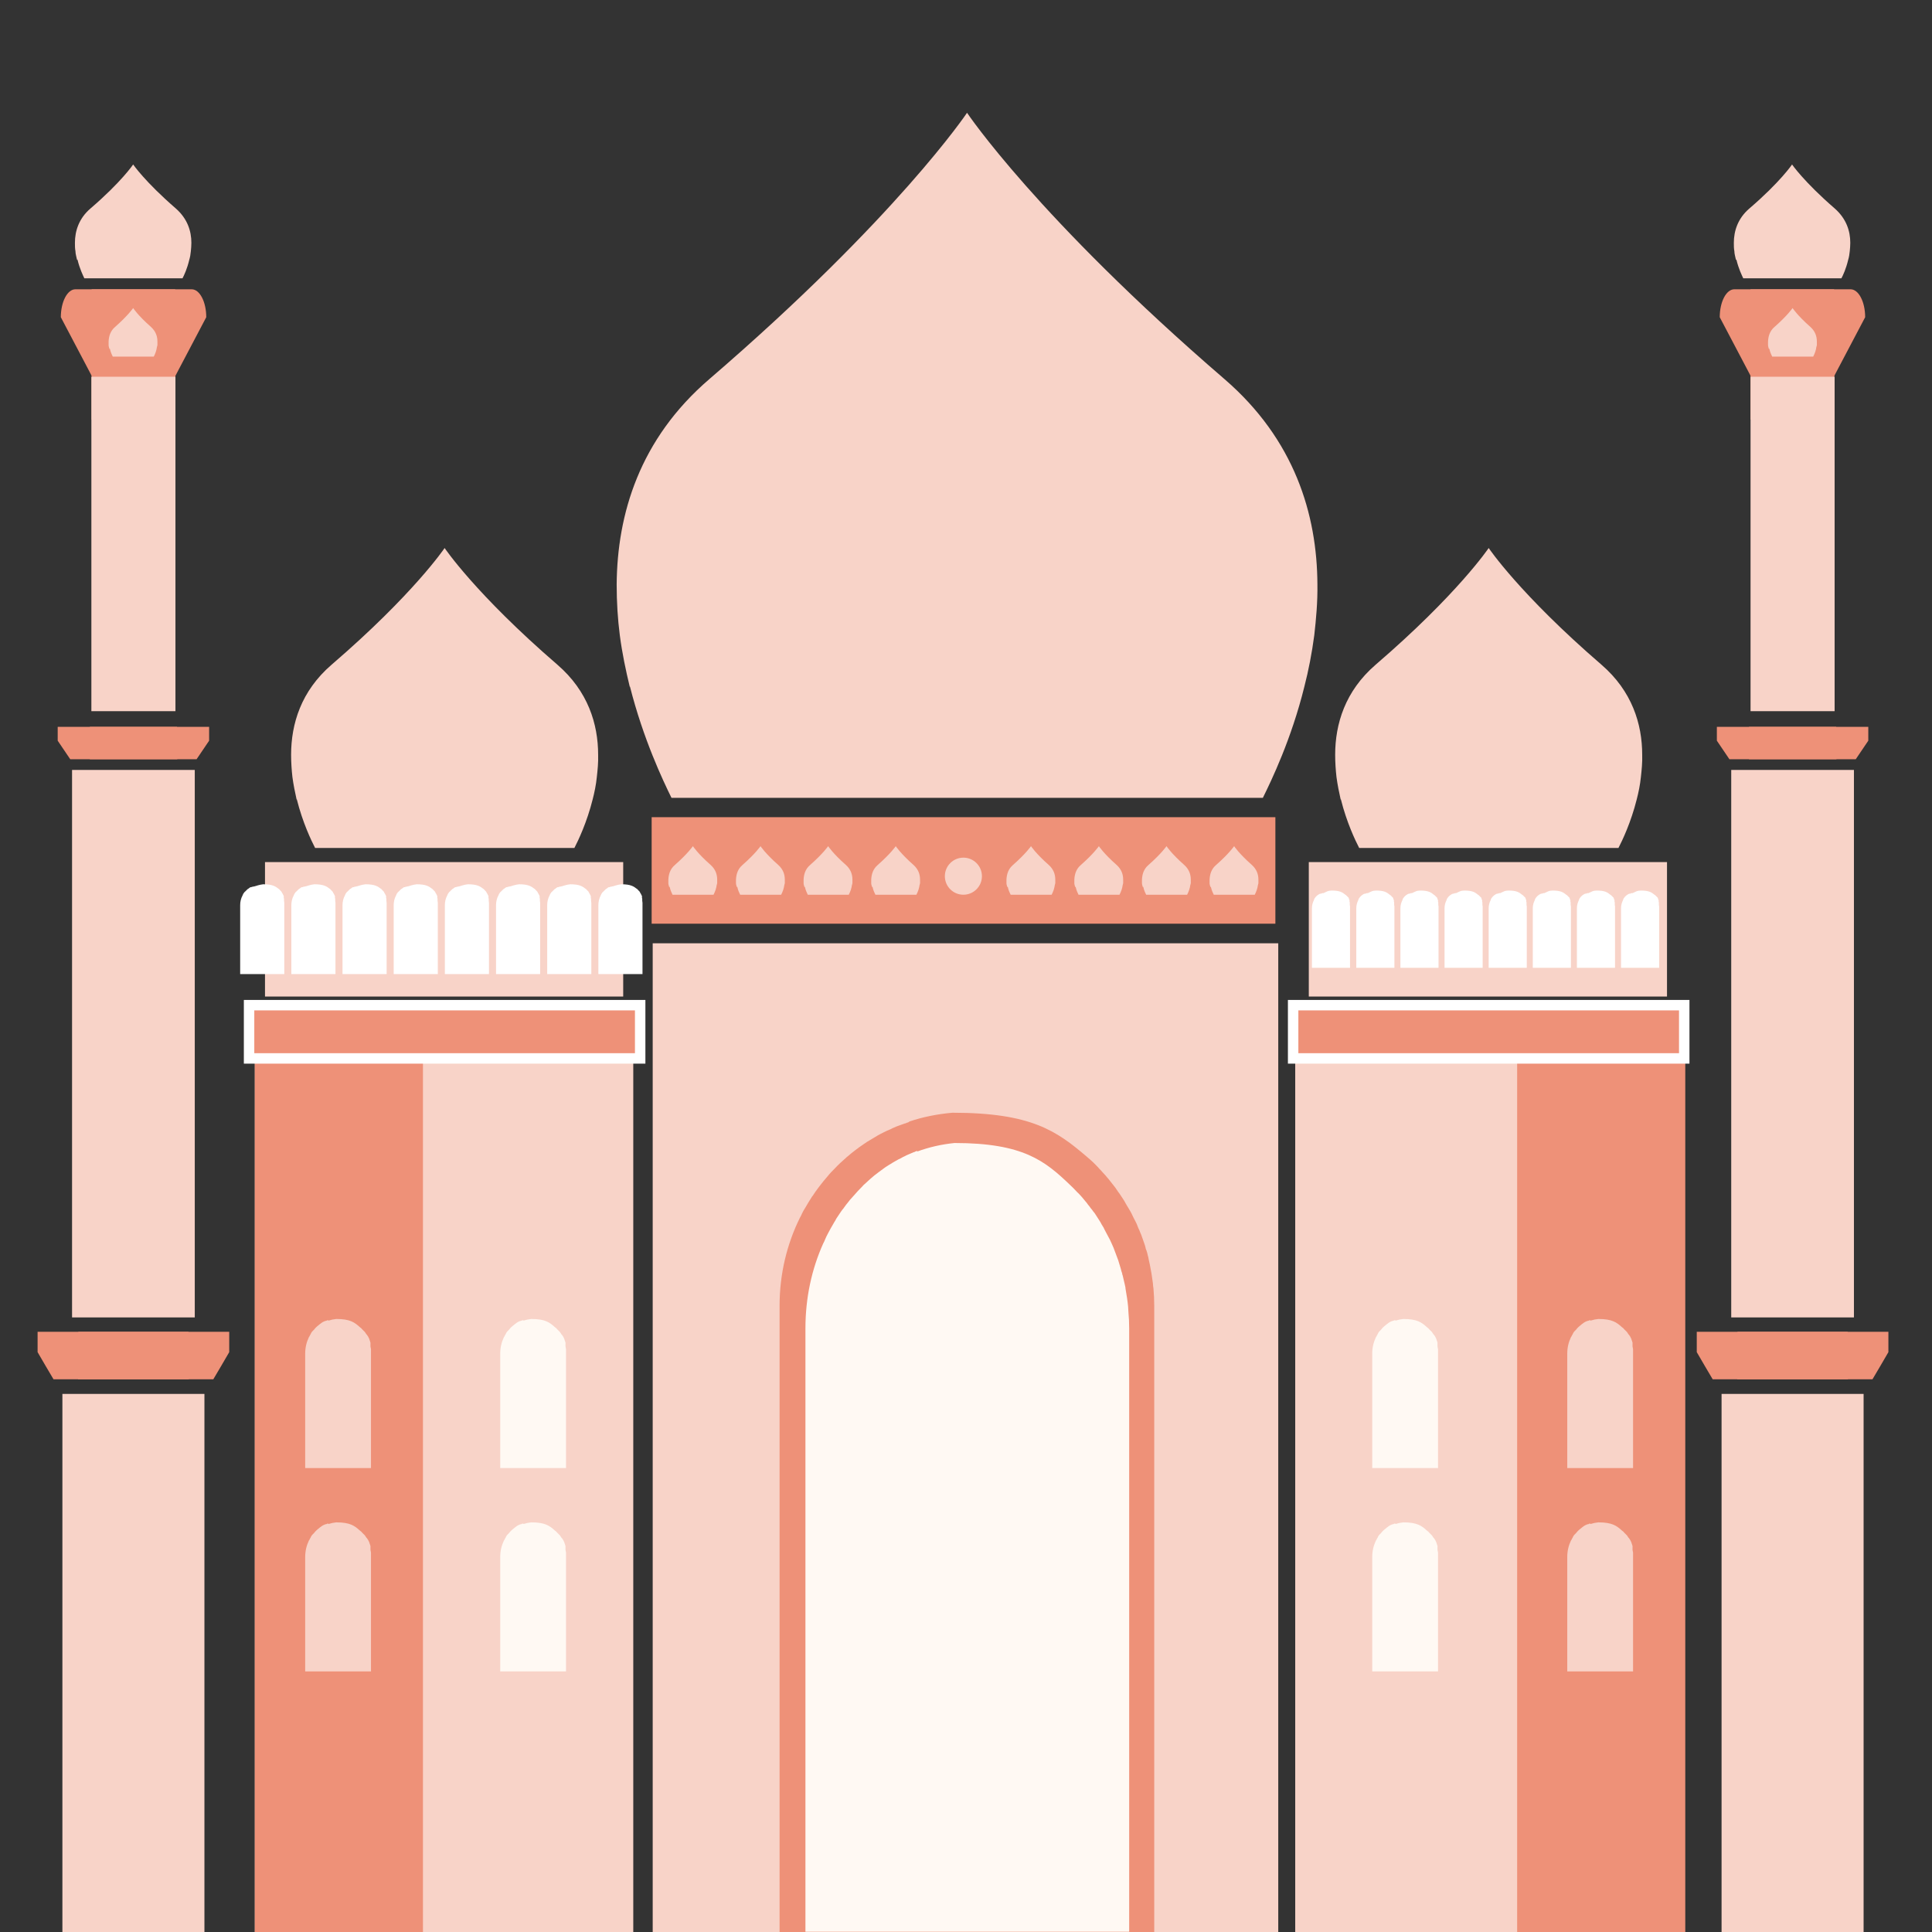 <?xml version="1.0" encoding="UTF-8"?>
<svg id="Layer_1" xmlns="http://www.w3.org/2000/svg" version="1.1" viewBox="0 0 74 74">
  <rect x="0" y="0" width="74" height="74" fill="#333333" stroke="none"/>
  <!-- Generator: Adobe Illustrator 29.4.0, SVG Export Plug-In . SVG Version: 2.1.0 Build 152)  -->
  <defs>
    <style>
      .st0 {
        fill: #fff9f3;
      }

      .st1 {
        fill: #fff;
      }

      .st2, .st3 {
        fill: #ee9178;
      }

      .st4, .st5 {
        fill: #f8d3c8;
      }

      .st4, .st6 {
        display: none;
      }

      .st3 {
        stroke: #fff;
        stroke-miterlimit: 10;
        stroke-width: .4px;
      }
    </style>
  </defs>
  <path class="st5" d="M67.75,13.36c.03.15.09.25.11.3h1.57s.08-.15.11-.3c0-.04.02-.09.03-.14,0-.04,0-.09,0-.14,0-.19-.06-.39-.25-.56-.5-.44-.68-.72-.68-.72,0,0-.19.28-.69.72-.19.16-.24.37-.25.56v.14c0,.05.02.09.03.14h.02Z"/>
  <g class="st6">
    <path class="st2" d="M22.28,29.78c.04.15.09.27.12.32h1.71s.08-.17.12-.32c.01-.05.02-.1.03-.15,0-.05,0-.1,0-.15,0-.2-.07-.42-.27-.59-.54-.47-.74-.77-.74-.77,0,0-.2.3-.74.77-.2.17-.27.39-.27.59,0,.05,0,.1,0,.15,0,.05.02.1.03.15h0Z"/>
    <path class="st2" d="M22.64,30.21h1.67v.19c-.07.1-.11.16-.18.26h-1.5"/>
    <path class="st2" d="M23.87,30.21h-1.67s0,.19,0,.19c.07.1.11.16.18.26h1.5"/>
  </g>
  <g>
    <g>
      <path class="st2" d="M67.05,11.08h3.83c.31,0,.56.48.56,1.07h0c-.8,1.52-1.26,2.39-2.06,3.92h-2.33"/>
      <path class="st2" d="M70.25,11.08h-3.82c-.31,0-.56.48-.56,1.07h0c.8,1.52,1.26,2.39,2.06,3.92h2.33"/>
    </g>
    <path class="st5" d="M66.51,9.95c.08.34.21.6.26.71h3.76c.06-.11.18-.37.26-.71.03-.1.05-.21.06-.33.01-.1.02-.21.02-.32,0-.45-.15-.92-.59-1.31-1.19-1.03-1.64-1.69-1.64-1.69,0,0-.45.67-1.64,1.69-.44.38-.59.86-.59,1.31,0,.11,0,.22.02.32,0,.11.04.22.06.33h.02Z"/>
    <g>
      <rect class="st5" x="67.05" y="14.43" width="3.22" height="12.81"/>
      <rect class="st5" x="66.31" y="29.49" width="4.7" height="20.97"/>
      <rect class="st5" x="65.94" y="53.39" width="5.44" height="20.61"/>
      <path class="st2" d="M66.99,27.84h4.57v.53c-.19.28-.29.43-.48.71h-4.09"/>
      <path class="st2" d="M70.33,27.84h-4.57v.53c.19.28.29.43.48.71h4.1"/>
      <path class="st2" d="M66.55,51.01h5.78v.78c-.24.41-.37.64-.61,1.04h-5.18"/>
      <path class="st2" d="M70.77,51.01h-5.78v.78c.24.41.37.64.61,1.04h5.18"/>
    </g>
  </g>
  <g>
    <g>
      <path class="st2" d="M3.51,11.08h3.83c.31,0,.56.48.56,1.07h0c-.8,1.52-1.26,2.39-2.06,3.92h-2.33"/>
      <path class="st2" d="M6.71,11.08h-3.82c-.31,0-.56.48-.56,1.07h0c.8,1.52,1.26,2.39,2.06,3.92h2.33"/>
    </g>
    <rect class="st5" x="3.5" y="14.43" width="3.22" height="12.81"/>
    <rect class="st5" x="2.76" y="29.49" width="4.7" height="20.97"/>
    <rect class="st5" x="2.39" y="53.39" width="5.44" height="20.61"/>
    <path class="st5" d="M2.97,9.95c.08.34.21.6.26.71h3.76c.06-.11.18-.37.26-.71.03-.1.05-.21.06-.33.01-.1.02-.21.02-.32,0-.45-.15-.92-.59-1.31-1.19-1.03-1.64-1.69-1.64-1.69,0,0-.45.67-1.64,1.69-.44.38-.59.86-.59,1.31,0,.11,0,.22.02.32,0,.11.04.22.06.33h.02Z"/>
    <path class="st2" d="M3.44,27.84h4.57v.53c-.19.28-.29.43-.48.71H3.44"/>
    <path class="st2" d="M6.78,27.84H2.21v.53c.19.28.29.43.48.71h4.1"/>
    <path class="st2" d="M3,51.01h5.78v.78c-.24.41-.37.64-.61,1.04H2.99"/>
    <path class="st2" d="M7.22,51.01H1.44v.78c.24.41.37.64.61,1.04h5.18"/>
    <path class="st5" d="M4.21,13.36c.03.15.09.25.11.3h1.57s.08-.15.11-.3c0-.04.02-.09.03-.14,0-.04,0-.09,0-.14,0-.19-.06-.39-.25-.56-.5-.44-.68-.72-.68-.72,0,0-.19.28-.69.72-.19.16-.24.37-.25.56v.14c0,.05.02.09.03.14h.02Z"/>
  </g>
  <g class="st6">
    <g>
      <path class="st2" d="M9.47,29.78c.04.15.09.27.12.32h1.71s.08-.17.12-.32c.01-.05.02-.1.03-.15,0-.05,0-.1,0-.15,0-.2-.07-.42-.27-.59-.54-.47-.74-.77-.74-.77,0,0-.2.3-.74.77-.2.17-.27.39-.27.59,0,.05,0,.1,0,.15,0,.05.02.1.03.15h0Z"/>
      <path class="st2" d="M9.84,30.21h1.67v.19c-.07.1-.11.16-.18.26h-1.5"/>
      <path class="st2" d="M11.06,30.21h-1.67s0,.19,0,.19c.07.1.11.16.18.26h1.5"/>
    </g>
    <rect class="st5" x="9.72" y="30.84" width="1.49" height="13.86"/>
  </g>
  <g class="st6">
    <g>
      <path class="st2" d="M49.45,29.78c.04.15.09.27.12.32h1.71s.08-.17.12-.32c.01-.05.02-.1.03-.15,0-.05,0-.1,0-.15,0-.2-.07-.42-.27-.59-.54-.47-.74-.77-.74-.77,0,0-.2.3-.74.77-.2.17-.27.39-.27.59,0,.05,0,.1,0,.15,0,.05.02.1.03.15h0Z"/>
      <path class="st2" d="M49.81,30.21h1.67v.19c-.07.1-.11.16-.18.26h-1.5"/>
      <path class="st2" d="M51.03,30.21h-1.67s0,.19,0,.19c.07.1.11.16.18.26h1.5"/>
    </g>
    <rect class="st5" x="49.7" y="30.84" width="1.49" height="13.86"/>
  </g>
  <g class="st6">
    <g>
      <path class="st2" d="M62.54,29.78c.04.15.09.27.12.32h1.71s.08-.17.12-.32c.01-.05.02-.1.03-.15,0-.05,0-.1,0-.15,0-.2-.07-.42-.27-.59-.54-.47-.74-.77-.74-.77,0,0-.2.3-.74.77-.2.17-.27.39-.27.59,0,.05,0,.1,0,.15,0,.05.02.1.03.15h0Z"/>
      <path class="st2" d="M62.9,30.21h1.67v.19c-.07.1-.11.16-.18.26h-1.5"/>
      <path class="st2" d="M64.12,30.21h-1.67s0,.19,0,.19c.07.1.11.16.18.26h1.5"/>
    </g>
    <rect class="st5" x="62.78" y="30.84" width="1.49" height="13.86"/>
  </g>
  <rect class="st4" x="22.51" y="30.84" width="1.49" height="13.86"/>
  <rect class="st5" x="25" y="36.13" width="23.96" height="37.87"/>
  <g>
    <path class="st2" d="M34.82,42.96c.53-.18,1.09-.29,1.66-.34,3.04,0,4,.71,5.13,1.67.09.08.18.15.26.23.04.04.08.08.12.12h0s.08.08.12.13c.04.04.08.08.12.13.04.04.08.09.12.13h0s.07.09.11.13c.04.05.07.09.11.14.04.05.07.09.11.14.04.05.07.09.1.14.03.05.07.1.1.14.03.05.07.1.1.15.03.05.06.09.09.14h0c.03.06.06.11.09.16.03.05.06.1.09.15.03.05.06.1.09.16.05.11.1.21.16.32.03.05.05.11.07.16.02.05.04.11.07.16.02.05.04.11.07.17.04.11.08.23.12.34.02.06.04.11.05.17,0,.03.02.06.03.09.02.06.04.12.05.18.02.06.03.12.04.18.01.06.03.12.04.18.05.24.09.48.12.73,0,.06.01.12.02.19.02.22.03.44.03.66v23.75c0,.08,0,.16,0,.25h-14.35c0-.08,0-.16,0-.25v-23.75c0-1.21.28-2.36.78-3.37.03-.05.06-.11.08-.16.04-.08.08-.16.13-.23.07-.13.15-.25.23-.38.01-.02.03-.05.05-.07.03-.05.07-.1.1-.15.07-.1.14-.19.21-.28.04-.05.07-.09.11-.14.02-.02.04-.05.06-.07.04-.04.07-.09.11-.13.07-.09.15-.17.24-.26.14-.15.29-.29.44-.42.02-.02.04-.04.07-.06.09-.08.18-.15.27-.22.11-.09.23-.17.36-.26.07-.05.15-.1.22-.14.05-.03.1-.06.15-.09.05-.03.1-.06.15-.09.07-.04.15-.08.23-.12.08-.04.16-.08.24-.11.03-.01.05-.02.08-.04.05-.02.11-.05.16-.07.03-.01.05-.02.08-.03.08-.03.17-.06.25-.09.03,0,.06-.02.08-.03.03,0,.06-.02.08-.03h0Z"/>
    <path class="st0" d="M35.12,44.11c.46-.17.94-.28,1.44-.33,2.63,0,3.46.68,4.43,1.61.08.07.15.15.22.22.04.04.07.08.11.11h0s.07.08.11.12c.03.04.07.08.1.12.03.04.07.08.1.12h0s.06.09.1.13c.03.04.06.09.1.13.03.04.06.09.1.13.03.05.06.09.09.14.03.05.06.09.09.14.03.05.06.09.08.14.03.04.05.09.08.13h0c.03.06.05.11.08.16.03.05.05.1.08.15.03.05.05.1.08.15.05.1.09.2.14.31.02.05.04.11.06.16.02.05.04.1.06.16.02.05.04.11.06.16.03.11.07.22.1.33.01.06.03.11.05.17,0,.03.01.06.02.08.01.06.03.11.04.17.01.06.03.11.04.17.01.06.03.11.03.17.04.23.08.47.1.7,0,.06.01.12.01.18.02.21.03.42.03.64v22.87c0,.08,0,.16,0,.24h-12.4c0-.08,0-.16,0-.24v-22.87c0-1.17.24-2.27.68-3.25.03-.05.05-.1.07-.15.03-.08.07-.15.11-.23.06-.12.13-.24.2-.36.01-.02.03-.05.04-.07.03-.05.06-.09.08-.14.06-.09.12-.18.18-.27.03-.04.06-.09.1-.13.01-.02.03-.04.05-.07.03-.04.06-.09.1-.13.06-.08.13-.17.21-.25.12-.14.25-.28.38-.41.02-.02.03-.04.06-.06.08-.07.15-.14.23-.21.1-.09.2-.17.31-.25.06-.05.13-.09.19-.14.04-.03.08-.06.13-.09.05-.03.09-.06.13-.08.06-.04.13-.08.2-.12.07-.04.14-.08.21-.11.02-.01.04-.02.07-.04.05-.02.1-.05.14-.07.02-.01.05-.02.07-.03.07-.03.14-.06.21-.09.03,0,.05-.02.07-.03.03,0,.05-.02.07-.03h0Z"/>
  </g>
  <rect class="st5" x="12.74" y="38.5" width="11.51" height="35.5"/>
  <rect class="st5" x="9.76" y="38.5" width="14.49" height="35.5"/>
  <rect class="st2" x="24.96" y="31.3" width="23.89" height="4.08"/>
  <path class="st5" d="M24.13,26.3c.51,2.01,1.26,3.59,1.59,4.26h22.65c.33-.67,1.09-2.24,1.59-4.26.16-.62.29-1.29.38-1.97.07-.62.13-1.27.12-1.94-.01-2.69-.88-5.56-3.56-7.87-7.17-6.18-9.86-10.2-9.86-10.2,0,0-2.69,4.02-9.87,10.2-2.68,2.3-3.53,5.18-3.55,7.87,0,.67.04,1.32.12,1.94.09.69.23,1.35.38,1.97h.01Z"/>
  <rect class="st5" x="52.59" y="38.5" width="11.51" height="35.5"/>
  <rect class="st5" x="49.61" y="38.5" width="14.49" height="35.5"/>
  <rect class="st2" x="9.76" y="38.5" width="6.44" height="35.5"/>
  <rect class="st2" x="58.11" y="38.5" width="6.44" height="35.5"/>
  <path class="st0" d="M53.46,50.58c.09-.03.19-.05.29-.06.53,0,.7.13.9.31.02.01.03.03.05.04,0,0,.02.01.02.02,0,0,.01.02.02.02,0,0,.01.02.02.02,0,0,.01.02.02.02,0,0,.01.02.02.02,0,0,.01.02.02.02,0,0,.01.02.02.02,0,0,.01.02.02.03s.01.02.02.03c0,0,.01.02.02.03,0,0,.01.02.02.02h0s.01.02.02.03c0,0,.01.02.02.03,0,0,.01.02.02.03,0,.02.02.04.03.06,0,.01,0,.02.01.03,0,.01,0,.02.01.03,0,.01,0,.02.01.03,0,.02.01.04.02.06,0,.01,0,.02,0,.03,0,0,0,.01,0,.02,0,.01,0,.02,0,.03,0,.01,0,.02,0,.03s0,.02,0,.03c0,.04.02.09.02.13,0,.01,0,.02,0,.03,0,.04,0,.08,0,.12v4.39h-2.52v-4.39c0-.22.05-.43.14-.62,0,0,.01-.02.02-.03,0-.01.02-.03.02-.04.01-.02.03-.05.04-.07,0,0,0,0,0-.01,0,0,.01-.02.02-.03.01-.02.02-.03.04-.05,0,0,.01-.02.02-.02,0,0,0,0,.01-.01,0,0,.01-.02.02-.02.01-.02.03-.03.04-.05.02-.03.05-.05.08-.08,0,0,0,0,.01-.01.02-.01.03-.03.05-.04.02-.02.04-.03.06-.05.01,0,.03-.02.04-.03,0,0,.02-.01.03-.02,0,0,.02-.01.03-.02.01,0,.03-.02.04-.02.01,0,.03-.01.04-.02,0,0,0,0,.01,0,0,0,.02,0,.03-.01,0,0,0,0,.01,0,.02,0,.03-.01.04-.02,0,0,.01,0,.02,0,0,0,.01,0,.02,0h0Z"/>
  <path class="st5" d="M60.93,50.58c.09-.03.19-.05.29-.06.53,0,.7.13.9.31.02.01.03.03.05.04,0,0,.02.01.02.02,0,0,.01.02.02.02,0,0,.01.02.02.02,0,0,.01.02.02.02,0,0,.01.02.02.02,0,0,.01.02.02.02,0,0,.01.02.02.02,0,0,.01.02.02.03s.01.02.02.03c0,0,.01.02.02.03,0,0,.01.02.02.02h0s.01.02.02.03c0,0,.01.02.02.03,0,0,.01.02.02.03,0,.02.02.04.03.06,0,.01,0,.02.01.03,0,.01,0,.02.01.03,0,.01,0,.02.01.03,0,.02.01.04.02.06,0,.01,0,.02,0,.03,0,0,0,.01,0,.02,0,.01,0,.02,0,.03,0,.01,0,.02,0,.03s0,.02,0,.03c0,.04.02.09.02.13,0,.01,0,.02,0,.03,0,.04,0,.08,0,.12v4.39h-2.52v-4.39c0-.22.05-.43.14-.62,0,0,.01-.02.02-.03,0-.01.02-.03.02-.04.01-.02.03-.05.04-.07,0,0,0,0,0-.01,0,0,.01-.02.02-.03.01-.02.02-.03.04-.05,0,0,.01-.02.02-.02,0,0,0,0,.01-.01,0,0,.01-.02.02-.02.01-.02.03-.03.04-.05.02-.03.05-.05.08-.08,0,0,0,0,.01-.01.02-.01.03-.03.05-.04.02-.02.04-.03.06-.05.01,0,.03-.02.04-.03,0,0,.02-.01.03-.02,0,0,.02-.01.03-.02.01,0,.03-.02.04-.02.01,0,.03-.01.04-.02,0,0,0,0,.01,0,0,0,.02,0,.03-.01,0,0,0,0,.01,0,.02,0,.03-.01.04-.02,0,0,.01,0,.02,0,0,0,.01,0,.02,0h0Z"/>
  <path class="st0" d="M53.46,58.37c.09-.03.19-.05.29-.06.53,0,.7.13.9.31.02.01.03.03.05.04,0,0,.02.01.02.02,0,0,.01.02.02.02,0,0,.01.02.02.02,0,0,.01.02.02.02,0,0,.01.02.02.02,0,0,.01.02.02.02,0,0,.01.02.02.02,0,0,.01.02.02.03s.01.02.02.03c0,0,.01.02.02.03,0,0,.01.02.02.02h0s.01.02.02.03c0,0,.01.02.02.03,0,0,.01.02.02.03,0,.02.02.04.03.06,0,.01,0,.02.01.03,0,.01,0,.02.01.03,0,.01,0,.02.01.03,0,.02.01.04.02.06,0,.01,0,.02,0,.03,0,0,0,.01,0,.02,0,.01,0,.02,0,.03,0,.01,0,.02,0,.03s0,.02,0,.03c0,.04.02.09.02.13,0,.01,0,.02,0,.03,0,.04,0,.08,0,.12v4.39h-2.52v-4.39c0-.22.05-.43.14-.62,0,0,.01-.02.02-.03,0-.01.02-.03.02-.04.01-.02.03-.05.04-.07,0,0,0,0,0-.01,0,0,.01-.02.02-.03.01-.02.02-.03.04-.05,0,0,.01-.02.02-.02,0,0,0,0,.01-.01,0,0,.01-.02.02-.02.01-.02.03-.03.04-.05.02-.03.05-.05.08-.08,0,0,0,0,.01-.01.02-.01.03-.03.05-.04.02-.02.04-.03.06-.05.01,0,.03-.02.04-.03,0,0,.02-.01.03-.02,0,0,.02-.01.03-.02.01,0,.03-.02.04-.02.01,0,.03-.01.04-.02,0,0,0,0,.01,0,0,0,.02,0,.03-.01,0,0,0,0,.01,0,.02,0,.03-.01.04-.02,0,0,.01,0,.02,0,0,0,.01,0,.02,0h0Z"/>
  <path class="st5" d="M60.93,58.37c.09-.03.19-.05.29-.06.53,0,.7.13.9.31.02.01.03.03.05.04,0,0,.02.01.02.02,0,0,.01.02.02.02,0,0,.01.02.02.02,0,0,.01.02.02.02,0,0,.01.02.02.02,0,0,.01.02.02.02,0,0,.01.02.02.02,0,0,.01.02.02.03s.01.02.02.03c0,0,.01.02.02.03,0,0,.01.02.02.02h0s.01.02.02.03c0,0,.01.02.02.03,0,0,.01.02.02.03,0,.02.02.04.03.06,0,.01,0,.02.01.03,0,.01,0,.02.01.03,0,.01,0,.02.01.03,0,.02.01.04.02.06,0,.01,0,.02,0,.03,0,0,0,.01,0,.02,0,.01,0,.02,0,.03,0,.01,0,.02,0,.03s0,.02,0,.03c0,.04.02.09.02.13,0,.01,0,.02,0,.03,0,.04,0,.08,0,.12v4.39h-2.52v-4.39c0-.22.05-.43.14-.62,0,0,.01-.02.02-.03,0-.01.02-.03.02-.04.01-.02.03-.05.04-.07,0,0,0,0,0-.01,0,0,.01-.02.02-.03.01-.02.02-.03.04-.05,0,0,.01-.02.02-.02,0,0,0,0,.01-.01,0,0,.01-.02.02-.02.01-.02.03-.03.04-.05.02-.03.05-.05.08-.08,0,0,0,0,.01-.01.02-.01.03-.03.05-.04.02-.02.04-.03.06-.05.01,0,.03-.02.04-.03,0,0,.02-.01.03-.02,0,0,.02-.01.03-.02.01,0,.03-.02.04-.02.01,0,.03-.01.04-.02,0,0,0,0,.01,0,0,0,.02,0,.03-.01,0,0,0,0,.01,0,.02,0,.03-.01.04-.02,0,0,.01,0,.02,0,0,0,.01,0,.02,0h0Z"/>
  <path class="st5" d="M12.59,50.58c.09-.03.19-.05.29-.06.53,0,.7.13.9.31.02.01.03.03.05.04,0,0,.02.01.02.02,0,0,.01.02.02.02,0,0,.01.02.02.02,0,0,.01.02.02.02,0,0,.01.02.02.02,0,0,.01.02.02.02,0,0,.01.02.02.02,0,0,.01.02.02.03s.01.02.02.03c0,0,.01.02.02.03,0,0,.01.02.02.02h0s.01.02.02.03c0,0,.01.02.02.03,0,0,.01.02.02.03,0,.02.02.04.03.06,0,.01,0,.02.01.03,0,.01,0,.02.01.03,0,.01,0,.02.01.03,0,.02.01.04.02.06,0,.01,0,.02,0,.03,0,0,0,.01,0,.02,0,.01,0,.02,0,.03,0,.01,0,.02,0,.03s0,.02,0,.03c0,.04.02.09.02.13,0,.01,0,.02,0,.03,0,.04,0,.08,0,.12v4.39h-2.52v-4.39c0-.22.05-.43.14-.62,0,0,.01-.02.02-.03,0-.01.02-.03.02-.04.01-.02.03-.05.04-.07,0,0,0,0,0-.01,0,0,.01-.02.02-.03.01-.02.02-.03.04-.05,0,0,.01-.02.02-.02,0,0,0,0,.01-.01,0,0,.01-.02.02-.02.01-.02.03-.03.04-.05.02-.03.05-.05.08-.08,0,0,0,0,.01-.01.02-.01.03-.03.05-.04.02-.02.04-.03.06-.05.01,0,.03-.02.04-.03,0,0,.02-.01.03-.02,0,0,.02-.01.03-.02.01,0,.03-.02.04-.02.01,0,.03-.01.04-.02,0,0,0,0,.01,0,0,0,.02,0,.03-.01,0,0,0,0,.01,0,.02,0,.03-.01.04-.02,0,0,.01,0,.02,0,0,0,.01,0,.02,0h0Z"/>
  <path class="st0" d="M20.06,50.58c.09-.03.19-.05.29-.06.53,0,.7.13.9.31.02.01.03.03.05.04,0,0,.02.01.02.02,0,0,.01.02.02.02,0,0,.01.02.02.02,0,0,.01.02.02.02,0,0,.01.02.02.02,0,0,.01.02.02.02,0,0,.01.02.02.02,0,0,.01.02.02.03s.01.02.02.03c0,0,.01.02.02.03,0,0,.01.02.02.02h0s.01.02.02.03c0,0,.01.02.02.03,0,0,.01.02.02.03,0,.02.02.04.03.06,0,.01,0,.02.01.03,0,.01,0,.02.01.03,0,.01,0,.02.01.03,0,.02.01.04.02.06,0,.01,0,.02,0,.03,0,0,0,.01,0,.02,0,.01,0,.02,0,.03,0,.01,0,.02,0,.03s0,.02,0,.03c0,.04.02.09.02.13,0,.01,0,.02,0,.03,0,.04,0,.08,0,.12v4.39h-2.52v-4.39c0-.22.05-.43.14-.62,0,0,.01-.02.02-.03,0-.01.02-.03.02-.04.01-.02.03-.05.04-.07,0,0,0,0,0-.01,0,0,.01-.02.02-.03.01-.02.02-.03.04-.05,0,0,.01-.02.02-.02,0,0,0,0,.01-.01,0,0,.01-.02.02-.02.01-.02.03-.03.04-.05.02-.03.05-.05.08-.08,0,0,0,0,.01-.01.02-.01.03-.03.05-.04.02-.02.04-.03.06-.05.01,0,.03-.02.04-.03,0,0,.02-.01.03-.02,0,0,.02-.01.03-.02.01,0,.03-.02.04-.02.01,0,.03-.01.04-.02,0,0,0,0,.01,0,0,0,.02,0,.03-.01,0,0,0,0,.01,0,.02,0,.03-.01.04-.02,0,0,.01,0,.02,0,0,0,.01,0,.02,0h0Z"/>
  <path class="st5" d="M12.59,58.37c.09-.03.19-.05.29-.06.53,0,.7.13.9.31.02.01.03.03.05.04,0,0,.02.01.02.02,0,0,.01.02.02.02,0,0,.01.02.02.02,0,0,.01.02.02.02,0,0,.01.02.02.02,0,0,.01.02.02.02,0,0,.01.02.02.02,0,0,.01.02.02.03s.01.02.02.03c0,0,.01.02.02.03,0,0,.01.02.02.02h0s.01.02.02.03c0,0,.01.02.02.03,0,0,.01.02.02.03,0,.02.02.04.03.06,0,.01,0,.02.01.03,0,.01,0,.02.01.03,0,.01,0,.02.01.03,0,.02.01.04.02.06,0,.01,0,.02,0,.03,0,0,0,.01,0,.02,0,.01,0,.02,0,.03,0,.01,0,.02,0,.03s0,.02,0,.03c0,.04.02.09.02.13,0,.01,0,.02,0,.03,0,.04,0,.08,0,.12v4.39h-2.52v-4.39c0-.22.05-.43.14-.62,0,0,.01-.02.02-.03,0-.01.02-.03.02-.04.01-.02.03-.05.04-.07,0,0,0,0,0-.01,0,0,.01-.02.02-.03.01-.02.02-.03.04-.05,0,0,.01-.02.02-.02,0,0,0,0,.01-.01,0,0,.01-.02.02-.02.01-.02.03-.03.04-.05.02-.03.05-.05.08-.08,0,0,0,0,.01-.01.02-.01.03-.03.05-.04.02-.02.04-.03.06-.05.01,0,.03-.02.04-.03,0,0,.02-.01.03-.02,0,0,.02-.01.03-.02.01,0,.03-.02.04-.02.01,0,.03-.01.04-.02,0,0,0,0,.01,0,0,0,.02,0,.03-.01,0,0,0,0,.01,0,.02,0,.03-.01.04-.02,0,0,.01,0,.02,0,0,0,.01,0,.02,0h0Z"/>
  <path class="st0" d="M20.06,58.37c.09-.03.19-.05.29-.06.53,0,.7.13.9.31.02.01.03.03.05.04,0,0,.02.01.02.02,0,0,.01.02.02.02,0,0,.01.02.02.02,0,0,.01.02.02.02,0,0,.01.02.02.02,0,0,.01.02.02.02,0,0,.01.02.02.02,0,0,.01.02.02.03s.01.02.02.03c0,0,.01.02.02.03,0,0,.01.02.02.02h0s.01.02.02.03c0,0,.01.02.02.03,0,0,.01.02.02.03,0,.02.02.04.03.06,0,.01,0,.02.01.03,0,.01,0,.02.01.03,0,.01,0,.02.01.03,0,.02.01.04.02.06,0,.01,0,.02,0,.03,0,0,0,.01,0,.02,0,.01,0,.02,0,.03,0,.01,0,.02,0,.03s0,.02,0,.03c0,.04.02.09.02.13,0,.01,0,.02,0,.03,0,.04,0,.08,0,.12v4.39h-2.52v-4.39c0-.22.05-.43.14-.62,0,0,.01-.02.02-.03,0-.01.02-.03.02-.04.01-.02.03-.05.04-.07,0,0,0,0,0-.01,0,0,.01-.02.02-.03.01-.02.02-.03.04-.05,0,0,.01-.02.02-.02,0,0,0,0,.01-.01,0,0,.01-.02.02-.02.01-.02.03-.03.04-.05.02-.03.05-.05.08-.08,0,0,0,0,.01-.01.02-.01.03-.03.05-.04.02-.02.04-.03.06-.05.01,0,.03-.02.04-.03,0,0,.02-.01.03-.02,0,0,.02-.01.03-.02.01,0,.03-.02.04-.02.01,0,.03-.01.04-.02,0,0,0,0,.01,0,0,0,.02,0,.03-.01,0,0,0,0,.01,0,.02,0,.03-.01.04-.02,0,0,.01,0,.02,0,0,0,.01,0,.02,0h0Z"/>
  <rect class="st5" x="10.15" y="33.02" width="13.72" height="5.15"/>
  <path class="st1" d="M19.68,33.91c.06-.02.13-.03.2-.04.36,0,.47.08.6.18.01,0,.02.02.03.03,0,0,.01,0,.01.01,0,0,0,0,.01.01,0,0,0,0,.01.01,0,0,0,0,.01.01,0,0,0,.01.01.01,0,0,0,.01.01.01,0,0,0,.01.01.01,0,0,0,.01.01.02s0,.01.01.02c0,0,0,.01.01.02,0,0,0,.01.01.01h0s0,.01.01.02c0,0,0,.01.01.02,0,0,0,.01.01.02,0,.01.01.02.02.04,0,0,0,.01,0,.02,0,0,0,.01,0,.02,0,0,0,.01,0,.02,0,.01,0,.03.01.04,0,0,0,.01,0,.02,0,0,0,0,0,0,0,0,0,.01,0,.02,0,0,0,.01,0,.02s0,.01,0,.02c0,.03.01.05.01.08,0,0,0,.01,0,.02,0,.02,0,.05,0,.07v2.64h-1.69v-2.64c0-.13.03-.26.09-.37,0,0,0-.01.01-.02,0,0,.01-.02.01-.03,0-.01.02-.03.03-.04,0,0,0,0,0,0,0,0,0-.01.01-.02,0-.01.02-.02.03-.03,0,0,0-.01.01-.01,0,0,0,0,0,0,0,0,0,0,.01-.01,0,0,.02-.02.03-.03.02-.02.03-.03.05-.05,0,0,0,0,0,0,.01,0,.02-.02.03-.02.01,0,.03-.02.04-.03,0,0,.02-.01.03-.02,0,0,.01,0,.02-.01,0,0,.01,0,.02,0,0,0,.02,0,.03-.01,0,0,.02,0,.03-.01,0,0,0,0,0,0,0,0,.01,0,.02,0,0,0,0,0,0,0,.01,0,.02,0,.03-.01,0,0,0,0,.01,0,0,0,0,0,.01,0h0Z"/>
  <path class="st1" d="M17.72,33.91c.06-.02.13-.03.2-.04.36,0,.47.08.6.18.01,0,.02.02.03.03,0,0,.01,0,.01.01,0,0,0,0,.01.01,0,0,0,0,.01.01,0,0,0,0,.01.01,0,0,0,.01.01.01,0,0,0,.01.01.01,0,0,0,.01.01.01,0,0,0,.01.01.02s0,.01.01.02c0,0,0,.01.01.02,0,0,0,.01.01.01h0s0,.01.01.02c0,0,0,.01.01.02,0,0,0,.01.01.02,0,.01.01.02.02.04,0,0,0,.01,0,.02,0,0,0,.01,0,.02,0,0,0,.01,0,.02,0,.01,0,.03.01.04,0,0,0,.01,0,.02,0,0,0,0,0,0,0,0,0,.01,0,.02,0,0,0,.01,0,.02s0,.01,0,.02c0,.03.01.05.01.08,0,0,0,.01,0,.02,0,.02,0,.05,0,.07v2.64h-1.69v-2.64c0-.13.03-.26.09-.37,0,0,0-.01.01-.02,0,0,.01-.02.01-.03,0-.01.02-.03.03-.04,0,0,0,0,0,0,0,0,0-.01.01-.02,0-.01.02-.02.03-.03,0,0,0-.01.01-.01,0,0,0,0,0,0,0,0,0,0,.01-.01,0,0,.02-.02.03-.03.02-.02.03-.03.05-.05,0,0,0,0,0,0,.01,0,.02-.02.03-.02.01,0,.03-.02.04-.03,0,0,.02-.01.03-.02,0,0,.01,0,.02-.01,0,0,.01,0,.02,0,0,0,.02,0,.03-.01,0,0,.02,0,.03-.01,0,0,0,0,0,0,0,0,.01,0,.02,0,0,0,0,0,0,0,.01,0,.02,0,.03-.01,0,0,0,0,.01,0,0,0,0,0,.01,0h0Z"/>
  <path class="st1" d="M15.76,33.91c.06-.02.13-.03.2-.04.36,0,.47.08.6.18.01,0,.02.02.03.03,0,0,.01,0,.01.01,0,0,0,0,.01.01,0,0,0,0,.01.01,0,0,0,0,.01.01,0,0,0,.01.01.01,0,0,0,.01.01.01,0,0,0,.01.01.01,0,0,0,.01.01.02s0,.01.01.02c0,0,0,.01.01.02,0,0,0,.01.01.01h0s0,.01.01.02c0,0,0,.01.01.02,0,0,0,.01.01.02,0,.01.01.02.02.04,0,0,0,.01,0,.02,0,0,0,.01,0,.02,0,0,0,.01,0,.02,0,.01,0,.03.01.04,0,0,0,.01,0,.02,0,0,0,0,0,0,0,0,0,.01,0,.02,0,0,0,.01,0,.02s0,.01,0,.02c0,.03.01.05.01.08,0,0,0,.01,0,.02,0,.02,0,.05,0,.07v2.64h-1.69v-2.64c0-.13.03-.26.09-.37,0,0,0-.01.01-.02,0,0,.01-.02.01-.03,0-.01.02-.03.03-.04,0,0,0,0,0,0,0,0,0-.01.01-.02,0-.01.02-.02.03-.03,0,0,0-.01.01-.01,0,0,0,0,0,0,0,0,0,0,.01-.01,0,0,.02-.02.03-.03.02-.02.03-.03.05-.05,0,0,0,0,0,0,.01,0,.02-.02.03-.02.01,0,.03-.02.04-.03,0,0,.02-.01.03-.02,0,0,.01,0,.02-.01,0,0,.01,0,.02,0,0,0,.02,0,.03-.01,0,0,.02,0,.03-.01,0,0,0,0,0,0,0,0,.01,0,.02,0,0,0,0,0,0,0,.01,0,.02,0,.03-.01,0,0,0,0,.01,0,0,0,0,0,.01,0h0Z"/>
  <path class="st1" d="M13.8,33.91c.06-.02.13-.03.2-.04.36,0,.47.08.6.18.01,0,.02.02.03.03,0,0,.01,0,.01.01,0,0,0,0,.01.01,0,0,0,0,.01.01,0,0,0,0,.01.01,0,0,0,.01.01.01,0,0,0,.01.01.01,0,0,0,.01.01.01,0,0,0,.01.01.02s0,.01.01.02c0,0,0,.01.01.02,0,0,0,.01.01.01h0s0,.01.01.02c0,0,0,.01.01.02,0,0,0,.01.01.02,0,.01.01.02.02.04,0,0,0,.01,0,.02,0,0,0,.01,0,.02,0,0,0,.01,0,.02,0,.01,0,.03.01.04,0,0,0,.01,0,.02,0,0,0,0,0,0,0,0,0,.01,0,.02,0,0,0,.01,0,.02s0,.01,0,.02c0,.03.01.05.01.08,0,0,0,.01,0,.02,0,.02,0,.05,0,.07v2.64h-1.69v-2.64c0-.13.03-.26.09-.37,0,0,0-.01.01-.02,0,0,.01-.02.01-.03,0-.01.02-.03.03-.04,0,0,0,0,0,0,0,0,0-.01.01-.02,0-.01.02-.02.03-.03,0,0,0-.01.01-.01,0,0,0,0,0,0,0,0,0,0,.01-.01,0,0,.02-.02.03-.03.02-.02.03-.03.05-.05,0,0,0,0,0,0,.01,0,.02-.02.03-.02.01,0,.03-.02.04-.03,0,0,.02-.01.03-.02,0,0,.01,0,.02-.01,0,0,.01,0,.02,0,0,0,.02,0,.03-.01,0,0,.02,0,.03-.01,0,0,0,0,0,0,0,0,.01,0,.02,0,0,0,0,0,0,0,.01,0,.02,0,.03-.01,0,0,0,0,.01,0,0,0,0,0,.01,0h0Z"/>
  <path class="st1" d="M11.84,33.91c.06-.02.13-.03.2-.04.36,0,.47.08.6.18.01,0,.02.02.03.03,0,0,.01,0,.01.01,0,0,0,0,.01.01,0,0,0,0,.01.01,0,0,0,0,.01.01,0,0,0,.01.01.01,0,0,0,.01.01.01,0,0,0,.01.01.01,0,0,0,.01.01.02s0,.01.01.02c0,0,0,.01.01.02,0,0,0,.01.01.01h0s0,.01.01.02c0,0,0,.01.01.02,0,0,0,.01.01.02,0,.01.01.02.02.04,0,0,0,.01,0,.02,0,0,0,.01,0,.02,0,0,0,.01,0,.02,0,.01,0,.03.01.04,0,0,0,.01,0,.02,0,0,0,0,0,0,0,0,0,.01,0,.02,0,0,0,.01,0,.02s0,.01,0,.02c0,.03.01.05.01.08,0,0,0,.01,0,.02,0,.02,0,.05,0,.07v2.64h-1.69v-2.64c0-.13.03-.26.09-.37,0,0,0-.01.01-.02,0,0,.01-.02.01-.03,0-.01.02-.03.03-.04,0,0,0,0,0,0,0,0,0-.01.01-.02,0-.01.02-.02.03-.03,0,0,0-.01.01-.01,0,0,0,0,0,0,0,0,0,0,.01-.01,0,0,.02-.02.03-.03.02-.02.03-.03.05-.05,0,0,0,0,0,0,.01,0,.02-.02.03-.02.01,0,.03-.02.04-.03,0,0,.02-.01.03-.02,0,0,.01,0,.02-.01,0,0,.01,0,.02,0,0,0,.02,0,.03-.01,0,0,.02,0,.03-.01,0,0,0,0,0,0,0,0,.01,0,.02,0,0,0,0,0,0,0,.01,0,.02,0,.03-.01,0,0,0,0,.01,0,0,0,0,0,.01,0h0Z"/>
  <path class="st1" d="M9.88,33.91c.06-.02.13-.03.2-.04.36,0,.47.08.6.18.01,0,.02.02.03.03,0,0,.01,0,.01.01,0,0,0,0,.01.01,0,0,0,0,.01.01,0,0,0,0,.01.01,0,0,0,.01.01.01,0,0,0,.01.01.01,0,0,0,.01.01.01,0,0,0,.01.01.02s0,.01.01.02c0,0,0,.01.01.02,0,0,0,.01.01.01h0s0,.01.01.02c0,0,0,.01.01.02,0,0,0,.01.01.02,0,.01.01.02.02.04,0,0,0,.01,0,.02,0,0,0,.01,0,.02,0,0,0,.01,0,.02,0,.01,0,.03.01.04,0,0,0,.01,0,.02,0,0,0,0,0,0,0,0,0,.01,0,.02,0,0,0,.01,0,.02s0,.01,0,.02c0,.03.01.05.01.08,0,0,0,.01,0,.02,0,.02,0,.05,0,.07v2.64h-1.69v-2.64c0-.13.03-.26.09-.37,0,0,0-.01.01-.02,0,0,.01-.02.01-.03,0-.01.02-.03.03-.04,0,0,0,0,0,0,0,0,0-.01.01-.02,0-.01.02-.02.03-.03,0,0,0-.01.01-.01,0,0,0,0,0,0,0,0,0,0,.01-.01,0,0,.02-.02.03-.03.02-.02.03-.03.05-.05,0,0,0,0,0,0,.01,0,.02-.02.03-.02.01,0,.03-.02.04-.03,0,0,.02-.01.03-.02,0,0,.01,0,.02-.01,0,0,.01,0,.02,0,0,0,.02,0,.03-.01,0,0,.02,0,.03-.01,0,0,0,0,0,0,0,0,.01,0,.02,0,0,0,0,0,0,0,.01,0,.02,0,.03-.01,0,0,0,0,.01,0,0,0,0,0,.01,0h0Z"/>
  <path class="st1" d="M21.64,33.91c.06-.02.13-.03.2-.04.36,0,.47.08.6.18.01,0,.02.02.03.03,0,0,.01,0,.01.01,0,0,0,0,.01.01,0,0,0,0,.01.01,0,0,0,0,.01.01,0,0,0,.01.01.01,0,0,0,.01.01.01,0,0,0,.01.01.01,0,0,0,.01.01.02s0,.01.01.02c0,0,0,.01.01.02,0,0,0,.01.01.01h0s0,.01.01.02c0,0,0,.01.01.02,0,0,0,.01.01.02,0,.01.01.02.02.04,0,0,0,.01,0,.02,0,0,0,.01,0,.02,0,0,0,.01,0,.02,0,.01,0,.03.01.04,0,0,0,.01,0,.02,0,0,0,0,0,0,0,0,0,.01,0,.02,0,0,0,.01,0,.02s0,.01,0,.02c0,.03.01.05.01.08,0,0,0,.01,0,.02,0,.02,0,.05,0,.07v2.64h-1.69v-2.64c0-.13.03-.26.09-.37,0,0,0-.01.01-.02,0,0,.01-.02.01-.03,0-.01.02-.03.03-.04,0,0,0,0,0,0,0,0,0-.01.01-.02,0-.01.02-.02.03-.03,0,0,0-.01.01-.01,0,0,0,0,0,0,0,0,0,0,.01-.01,0,0,.02-.02.03-.03.02-.02.03-.03.05-.05,0,0,0,0,0,0,.01,0,.02-.02.03-.02.01,0,.03-.02.04-.03,0,0,.02-.01.03-.02,0,0,.01,0,.02-.01,0,0,.01,0,.02,0,0,0,.02,0,.03-.01,0,0,.02,0,.03-.01,0,0,0,0,0,0,0,0,.01,0,.02,0,0,0,0,0,0,0,.01,0,.02,0,.03-.01,0,0,0,0,.01,0,0,0,0,0,.01,0h0Z"/>
  <path class="st1" d="M23.6,33.91c.06-.02.13-.03.2-.04.36,0,.47.08.6.18.01,0,.02.02.03.03,0,0,.01,0,.01.01,0,0,0,0,.01.01,0,0,0,0,.01.01,0,0,0,0,.01.01,0,0,0,.01.01.01,0,0,0,.01.01.01,0,0,0,.01.01.01,0,0,0,.01.01.02s0,.01.01.02c0,0,0,.01.01.02,0,0,0,.01.01.01h0s0,.01.01.02c0,0,0,.01.01.02,0,0,0,.01.01.02,0,.01.01.02.02.04,0,0,0,.01,0,.02,0,0,0,.01,0,.02,0,0,0,.01,0,.02,0,.01,0,.03.01.04,0,0,0,.01,0,.02,0,0,0,0,0,0,0,0,0,.01,0,.02,0,0,0,.01,0,.02s0,.01,0,.02c0,.03.01.05.01.08,0,0,0,.01,0,.02,0,.02,0,.05,0,.07v2.64h-1.69v-2.64c0-.13.03-.26.09-.37,0,0,0-.01.01-.02,0,0,.01-.02.01-.03,0-.01.02-.03.03-.04,0,0,0,0,0,0,0,0,0-.01.01-.02,0-.01.02-.02.03-.03,0,0,0-.01.01-.01,0,0,0,0,0,0,0,0,0,0,.01-.01,0,0,.02-.02.03-.03.02-.02.03-.03.05-.05,0,0,0,0,0,0,.01,0,.02-.02.03-.02.01,0,.03-.02.04-.03,0,0,.02-.01.03-.02,0,0,.01,0,.02-.01,0,0,.01,0,.02,0,0,0,.02,0,.03-.01,0,0,.02,0,.03-.01,0,0,0,0,0,0,0,0,.01,0,.02,0,0,0,0,0,0,0,.01,0,.02,0,.03-.01,0,0,0,0,.01,0,0,0,0,0,.01,0h0Z"/>
  <path class="st5" d="M11.37,30.62c.22.88.55,1.57.7,1.86h9.93c.15-.29.48-.98.7-1.86.07-.27.13-.56.16-.86.03-.27.06-.56.05-.85,0-1.18-.39-2.44-1.56-3.45-3.14-2.71-4.32-4.47-4.32-4.47,0,0-1.18,1.76-4.33,4.47-1.17,1.01-1.55,2.27-1.55,3.45,0,.29.02.58.05.85.04.3.1.59.16.86h0Z"/>
  <g>
    <path class="st5" d="M25.65,33.97c.03.15.09.25.11.3h1.57s.08-.15.11-.3c0-.04.02-.09.03-.14,0-.04,0-.09,0-.14,0-.19-.06-.39-.25-.56-.5-.44-.68-.72-.68-.72,0,0-.19.28-.69.72-.19.16-.24.37-.25.56v.14c0,.05.02.09.03.14h.02Z"/>
    <path class="st5" d="M28.24,33.97c.03.15.09.25.11.3h1.57s.08-.15.11-.3c0-.04.02-.09.03-.14,0-.04,0-.09,0-.14,0-.19-.06-.39-.25-.56-.5-.44-.68-.72-.68-.72,0,0-.19.28-.69.72-.19.16-.24.37-.25.56v.14c0,.05.02.09.03.14h.02Z"/>
    <path class="st5" d="M30.83,33.97c.03.15.09.25.11.3h1.57s.08-.15.11-.3c0-.04.02-.09.03-.14,0-.04,0-.09,0-.14,0-.19-.06-.39-.25-.56-.5-.44-.68-.72-.68-.72,0,0-.19.28-.69.72-.19.16-.24.37-.25.56v.14c0,.05.02.09.03.14h.02Z"/>
    <path class="st5" d="M33.42,33.97c.03.15.09.25.11.3h1.57s.08-.15.11-.3c0-.04.02-.09.03-.14,0-.04,0-.09,0-.14,0-.19-.06-.39-.25-.56-.5-.44-.68-.72-.68-.72,0,0-.19.28-.69.72-.19.16-.24.37-.25.56v.14c0,.05.02.09.03.14h.02Z"/>
    <path class="st5" d="M38.6,33.97c.03.15.09.25.11.3h1.57s.08-.15.11-.3c0-.04.02-.09.03-.14,0-.04,0-.09,0-.14,0-.19-.06-.39-.25-.56-.5-.44-.68-.72-.68-.72,0,0-.19.28-.69.72-.19.16-.24.37-.25.56v.14c0,.05.02.09.03.14h.02Z"/>
    <path class="st5" d="M41.2,33.97c.03.15.09.25.11.3h1.57s.08-.15.11-.3c0-.04.02-.09.03-.14,0-.04,0-.09,0-.14,0-.19-.06-.39-.25-.56-.5-.44-.68-.72-.68-.72,0,0-.19.28-.69.72-.19.16-.24.37-.25.56v.14c0,.05.02.09.03.14h.02Z"/>
    <path class="st5" d="M46.38,33.97c.03.15.09.25.11.3h1.57s.08-.15.11-.3c0-.04.02-.09.03-.14,0-.04,0-.09,0-.14,0-.19-.06-.39-.25-.56-.5-.44-.68-.72-.68-.72,0,0-.19.28-.69.72-.19.16-.24.37-.25.56v.14c0,.05.02.09.03.14h.02Z"/>
    <path class="st5" d="M43.79,33.97c.03.15.09.25.11.3h1.57s.08-.15.11-.3c0-.04.02-.09.03-.14,0-.04,0-.09,0-.14,0-.19-.06-.39-.25-.56-.5-.44-.68-.72-.68-.72,0,0-.19.28-.69.72-.19.16-.24.37-.25.56v.14c0,.05.02.09.03.14h.02Z"/>
    <circle class="st5" cx="36.9" cy="33.56" r=".71"/>
  </g>
  <rect class="st3" x="9.54" y="38.5" width="14.98" height="2.04"/>
  <rect class="st5" x="50.13" y="33.02" width="13.72" height="5.15"/>
  <g>
    <path class="st1" d="M59.3,34.14c.05-.02.11-.03.17-.03.31,0,.41.07.52.16,0,0,.02.01.03.02,0,0,0,0,.01.01,0,0,0,0,.01.01,0,0,0,0,.01.01,0,0,0,0,.01.01,0,0,0,0,.01.01,0,0,0,0,.01.01,0,0,0,0,.01.01,0,0,0,0,.01.01s0,0,.01.01c0,0,0,0,.01.01,0,0,0,0,0,.01h0s0,.01.01.02c0,0,0,0,0,.01,0,0,0,.01,0,.01,0,.01.01.02.02.03,0,0,0,.01,0,.02,0,0,0,.01,0,.02,0,0,0,.01,0,.02,0,.01,0,.02.01.03,0,0,0,.01,0,.02,0,0,0,0,0,0,0,0,0,.01,0,.02,0,0,0,.01,0,.02s0,.01,0,.02c0,.02,0,.05.01.07,0,0,0,.01,0,.02,0,.02,0,.04,0,.06v2.28h-1.46v-2.28c0-.12.03-.22.08-.32,0,0,0-.01,0-.01,0,0,0-.01.01-.02,0-.01.01-.02.02-.04,0,0,0,0,0,0,0,0,0,0,.01-.01,0,0,.01-.02.02-.03,0,0,0,0,.01-.01,0,0,0,0,0,0,0,0,0,0,.01-.01,0,0,.02-.02.02-.02.01-.01.03-.03.05-.04,0,0,0,0,0,0,0,0,.02-.01.03-.02.01,0,.02-.02.04-.02,0,0,.01,0,.02-.01,0,0,.01,0,.01,0,0,0,.01,0,.02,0,0,0,.02,0,.02-.01,0,0,.02,0,.02-.01,0,0,0,0,0,0,0,0,.01,0,.02,0,0,0,0,0,0,0,0,0,.02,0,.03,0,0,0,0,0,0,0,0,0,0,0,0,0h0Z"/>
    <path class="st1" d="M57.61,34.14c.05-.02.11-.03.17-.03.31,0,.41.07.52.16,0,0,.02.01.03.02,0,0,0,0,.01.01,0,0,0,0,.01.01,0,0,0,0,.01.01,0,0,0,0,.01.01,0,0,0,0,.01.01,0,0,0,0,.01.01,0,0,0,0,.01.01,0,0,0,0,.01.01s0,0,.01.01c0,0,0,0,.01.01,0,0,0,0,0,.01h0s0,.01.01.02c0,0,0,0,0,.01,0,0,0,.01,0,.01,0,.01.01.02.02.03,0,0,0,.01,0,.02,0,0,0,.01,0,.02,0,0,0,.01,0,.02,0,.01,0,.02.01.03,0,0,0,.01,0,.02,0,0,0,0,0,0,0,0,0,.01,0,.02,0,0,0,.01,0,.02s0,.01,0,.02c0,.02,0,.05.01.07,0,0,0,.01,0,.02,0,.02,0,.04,0,.06v2.28h-1.46v-2.28c0-.12.03-.22.08-.32,0,0,0-.01,0-.01,0,0,0-.01.01-.02,0-.01.01-.02.02-.04,0,0,0,0,0,0,0,0,0,0,.01-.01,0,0,.01-.02.02-.03,0,0,0,0,.01-.01,0,0,0,0,0,0,0,0,0,0,.01-.01,0,0,.02-.02.02-.02.01-.01.03-.03.05-.04,0,0,0,0,0,0,0,0,.02-.01.03-.02.01,0,.02-.02.04-.02,0,0,.01,0,.02-.01,0,0,.01,0,.01,0,0,0,.01,0,.02,0,0,0,.02,0,.02-.01,0,0,.02,0,.02-.01,0,0,0,0,0,0,0,0,.01,0,.02,0,0,0,0,0,0,0,0,0,.02,0,.03,0,0,0,0,0,0,0,0,0,0,0,0,0h0Z"/>
    <path class="st1" d="M55.92,34.14c.05-.02.11-.03.17-.03.31,0,.41.07.52.16,0,0,.02.01.03.02,0,0,0,0,.01.01,0,0,0,0,.01.01,0,0,0,0,.01.01,0,0,0,0,.01.01,0,0,0,0,.01.01,0,0,0,0,.01.01,0,0,0,0,.01.01,0,0,0,0,.01.01s0,0,.01.01c0,0,0,0,.01.01,0,0,0,0,0,.01h0s0,.01.01.02c0,0,0,0,0,.01,0,0,0,.01,0,.01,0,.01.01.02.02.03,0,0,0,.01,0,.02,0,0,0,.01,0,.02,0,0,0,.01,0,.02,0,.01,0,.02.01.03,0,0,0,.01,0,.02,0,0,0,0,0,0,0,0,0,.01,0,.02,0,0,0,.01,0,.02s0,.01,0,.02c0,.02,0,.05.01.07,0,0,0,.01,0,.02,0,.02,0,.04,0,.06v2.28h-1.46v-2.28c0-.12.03-.22.08-.32,0,0,0-.01,0-.01,0,0,0-.01.01-.02,0-.01.01-.02.02-.04,0,0,0,0,0,0,0,0,0,0,.01-.01,0,0,.01-.02.02-.03,0,0,0,0,.01-.01,0,0,0,0,0,0,0,0,0,0,.01-.01,0,0,.02-.02.02-.02.01-.01.03-.03.05-.04,0,0,0,0,0,0,0,0,.02-.01.03-.02.01,0,.02-.02.04-.02,0,0,.01,0,.02-.01,0,0,.01,0,.01,0,0,0,.01,0,.02,0,0,0,.02,0,.02-.01,0,0,.02,0,.02-.01,0,0,0,0,0,0,0,0,.01,0,.02,0,0,0,0,0,0,0,0,0,.02,0,.03,0,0,0,0,0,0,0,0,0,0,0,0,0h0Z"/>
    <path class="st1" d="M54.23,34.14c.05-.02.11-.03.17-.03.31,0,.41.07.52.16,0,0,.02.01.03.02,0,0,0,0,.01.01,0,0,0,0,.01.01,0,0,0,0,.01.01,0,0,0,0,.01.01,0,0,0,0,.01.01,0,0,0,0,.01.01,0,0,0,0,.01.01,0,0,0,0,.01.01s0,0,.01.01c0,0,0,0,.01.01,0,0,0,0,0,.01h0s0,.01.01.02c0,0,0,0,0,.01,0,0,0,.01,0,.01,0,.01.01.02.02.03,0,0,0,.01,0,.02,0,0,0,.01,0,.02,0,0,0,.01,0,.02,0,.01,0,.02.01.03,0,0,0,.01,0,.02,0,0,0,0,0,0,0,0,0,.01,0,.02,0,0,0,.01,0,.02s0,.01,0,.02c0,.02,0,.05.01.07,0,0,0,.01,0,.02,0,.02,0,.04,0,.06v2.28h-1.46v-2.28c0-.12.03-.22.08-.32,0,0,0-.01,0-.01,0,0,0-.01.01-.02,0-.01.01-.02.02-.04,0,0,0,0,0,0,0,0,0,0,.01-.01,0,0,.01-.02.02-.03,0,0,0,0,.01-.01,0,0,0,0,0,0,0,0,0,0,.01-.01,0,0,.02-.02.02-.02.01-.01.03-.03.05-.04,0,0,0,0,0,0,0,0,.02-.01.03-.02.01,0,.02-.02.04-.02,0,0,.01,0,.02-.01,0,0,.01,0,.01,0,0,0,.01,0,.02,0,0,0,.02,0,.02-.01,0,0,.02,0,.02-.01,0,0,0,0,0,0,0,0,.01,0,.02,0,0,0,0,0,0,0,0,0,.02,0,.03,0,0,0,0,0,0,0,0,0,0,0,0,0h0Z"/>
    <path class="st1" d="M52.54,34.14c.05-.02.11-.03.17-.03.31,0,.41.07.52.16,0,0,.02.01.03.02,0,0,0,0,.01.01,0,0,0,0,.01.01,0,0,0,0,.01.01,0,0,0,0,.01.01,0,0,0,0,.01.01,0,0,0,0,.01.01,0,0,0,0,.01.01,0,0,0,0,.01.01s0,0,.01.01c0,0,0,0,.01.01,0,0,0,0,0,.01h0s0,.01.01.02c0,0,0,0,0,.01,0,0,0,.01,0,.01,0,.01.01.02.02.03,0,0,0,.01,0,.02,0,0,0,.01,0,.02,0,0,0,.01,0,.02,0,.01,0,.02.01.03,0,0,0,.01,0,.02,0,0,0,0,0,0,0,0,0,.01,0,.02,0,0,0,.01,0,.02s0,.01,0,.02c0,.02,0,.05.01.07,0,0,0,.01,0,.02,0,.02,0,.04,0,.06v2.28h-1.46v-2.28c0-.12.03-.22.08-.32,0,0,0-.01,0-.01,0,0,0-.01.01-.02,0-.01.01-.02.02-.04,0,0,0,0,0,0,0,0,0,0,.01-.01,0,0,.01-.02.02-.03,0,0,0,0,.01-.01,0,0,0,0,0,0,0,0,0,0,.01-.01,0,0,.02-.02.02-.02.01-.01.03-.03.05-.04,0,0,0,0,0,0,0,0,.02-.01.03-.02.01,0,.02-.02.04-.02,0,0,.01,0,.02-.01,0,0,.01,0,.01,0,0,0,.01,0,.02,0,0,0,.02,0,.02-.01,0,0,.02,0,.02-.01,0,0,0,0,0,0,0,0,.01,0,.02,0,0,0,0,0,0,0,0,0,.02,0,.03,0,0,0,0,0,0,0,0,0,0,0,0,0h0Z"/>
    <path class="st1" d="M50.84,34.14c.05-.02.11-.03.17-.03.31,0,.41.07.52.16,0,0,.02.01.03.02,0,0,0,0,.01.01,0,0,0,0,.01.01,0,0,0,0,.01.01,0,0,0,0,.01.01,0,0,0,0,.01.01,0,0,0,0,.01.01,0,0,0,0,.01.01,0,0,0,0,.01.01s0,0,.01.01c0,0,0,0,.01.01,0,0,0,0,0,.01h0s0,.01.01.02c0,0,0,0,0,.01,0,0,0,.01,0,.01,0,.01.01.02.02.03,0,0,0,.01,0,.02,0,0,0,.01,0,.02,0,0,0,.01,0,.02,0,.01,0,.02.01.03,0,0,0,.01,0,.02,0,0,0,0,0,0,0,0,0,.01,0,.02,0,0,0,.01,0,.02s0,.01,0,.02c0,.02,0,.05.01.07,0,0,0,.01,0,.02,0,.02,0,.04,0,.06v2.28h-1.46v-2.28c0-.12.03-.22.08-.32,0,0,0-.01,0-.01,0,0,0-.01.01-.02,0-.01.01-.02.02-.04,0,0,0,0,0,0,0,0,0,0,.01-.01,0,0,.01-.02.02-.03,0,0,0,0,.01-.01,0,0,0,0,0,0,0,0,0,0,.01-.01,0,0,.02-.02.02-.02.01-.01.03-.03.05-.04,0,0,0,0,0,0,0,0,.02-.01.03-.02.01,0,.02-.02.04-.02,0,0,.01,0,.02-.01,0,0,.01,0,.01,0,0,0,.01,0,.02,0,0,0,.02,0,.02-.01,0,0,.02,0,.02-.01,0,0,0,0,0,0,0,0,.01,0,.02,0,0,0,0,0,0,0,0,0,.02,0,.03,0,0,0,0,0,0,0,0,0,0,0,0,0h0Z"/>
    <path class="st1" d="M60.99,34.14c.05-.02.11-.03.17-.03.31,0,.41.07.52.16,0,0,.02.01.03.02,0,0,0,0,.01.01,0,0,0,0,.01.01,0,0,0,0,.01.01,0,0,0,0,.01.01,0,0,0,0,.01.01,0,0,0,0,.01.01,0,0,0,0,.01.01,0,0,0,0,.01.01s0,0,.01.01c0,0,0,0,.01.01,0,0,0,0,0,.01h0s0,.01.01.02c0,0,0,0,0,.01,0,0,0,.01,0,.01,0,.01.01.02.02.03,0,0,0,.01,0,.02,0,0,0,.01,0,.02,0,0,0,.01,0,.02,0,.01,0,.02.01.03,0,0,0,.01,0,.02,0,0,0,0,0,0,0,0,0,.01,0,.02,0,0,0,.01,0,.02s0,.01,0,.02c0,.02,0,.05.01.07,0,0,0,.01,0,.02,0,.02,0,.04,0,.06v2.28h-1.46v-2.28c0-.12.03-.22.08-.32,0,0,0-.01,0-.01,0,0,0-.01.01-.02,0-.01.01-.02.02-.04,0,0,0,0,0,0,0,0,0,0,.01-.01,0,0,.01-.02.02-.03,0,0,0,0,.01-.01,0,0,0,0,0,0,0,0,0,0,.01-.01,0,0,.02-.02.02-.02.01-.01.03-.03.05-.04,0,0,0,0,0,0,0,0,.02-.01.03-.02.01,0,.02-.02.04-.02,0,0,.01,0,.02-.01,0,0,.01,0,.01,0,0,0,.01,0,.02,0,0,0,.02,0,.02-.01,0,0,.02,0,.02-.01,0,0,0,0,0,0,0,0,.01,0,.02,0,0,0,0,0,0,0,0,0,.02,0,.03,0,0,0,0,0,0,0,0,0,0,0,0,0h0Z"/>
    <path class="st1" d="M62.68,34.14c.05-.02.11-.03.17-.03.31,0,.41.07.52.16,0,0,.02.01.03.02,0,0,0,0,.01.01,0,0,0,0,.01.01,0,0,0,0,.01.01,0,0,0,0,.01.01,0,0,0,0,.01.01,0,0,0,0,.01.01,0,0,0,0,.01.01,0,0,0,0,.01.01s0,0,.01.01c0,0,0,0,.01.01,0,0,0,0,0,.01h0s0,.01.01.02c0,0,0,0,0,.01,0,0,0,.01,0,.01,0,.01.01.02.02.03,0,0,0,.01,0,.02,0,0,0,.01,0,.02,0,0,0,.01,0,.02,0,.01,0,.02.01.03,0,0,0,.01,0,.02,0,0,0,0,0,0,0,0,0,.01,0,.02,0,0,0,.01,0,.02s0,.01,0,.02c0,.02,0,.05.01.07,0,0,0,.01,0,.02,0,.02,0,.04,0,.06v2.28h-1.46v-2.28c0-.12.03-.22.08-.32,0,0,0-.01,0-.01,0,0,0-.01.01-.02,0-.01.01-.02.02-.04,0,0,0,0,0,0,0,0,0,0,.01-.01,0,0,.01-.02.02-.03,0,0,0,0,.01-.01,0,0,0,0,0,0,0,0,0,0,.01-.01,0,0,.02-.02.02-.02.01-.01.03-.03.05-.04,0,0,0,0,0,0,0,0,.02-.01.03-.02.01,0,.02-.02.04-.02,0,0,.01,0,.02-.01,0,0,.01,0,.01,0,0,0,.01,0,.02,0,0,0,.02,0,.02-.01,0,0,.02,0,.02-.01,0,0,0,0,0,0,0,0,.01,0,.02,0,0,0,0,0,0,0,0,0,.02,0,.03,0,0,0,0,0,0,0,0,0,0,0,0,0h0Z"/>
  </g>
  <path class="st5" d="M51.36,30.62c.22.88.55,1.57.7,1.86h9.93c.15-.29.48-.98.7-1.86.07-.27.13-.56.16-.86.03-.27.06-.56.05-.85,0-1.18-.39-2.44-1.56-3.45-3.14-2.71-4.32-4.47-4.32-4.47,0,0-1.18,1.76-4.33,4.47-1.17,1.01-1.55,2.27-1.55,3.45,0,.29.02.58.05.85.04.3.1.59.16.86h0Z"/>
  <rect class="st3" x="49.53" y="38.5" width="14.98" height="2.04"/>
  <path class="st5" d="M67.77,13.36c.03.15.09.25.11.3h1.57s.08-.15.11-.3c0-.04.02-.09.03-.14,0-.04,0-.09,0-.14,0-.19-.06-.39-.25-.56-.5-.44-.68-.72-.68-.72,0,0-.19.28-.69.72-.19.16-.24.37-.25.56v.14c0,.05.02.09.03.14h.02Z"/>
</svg>